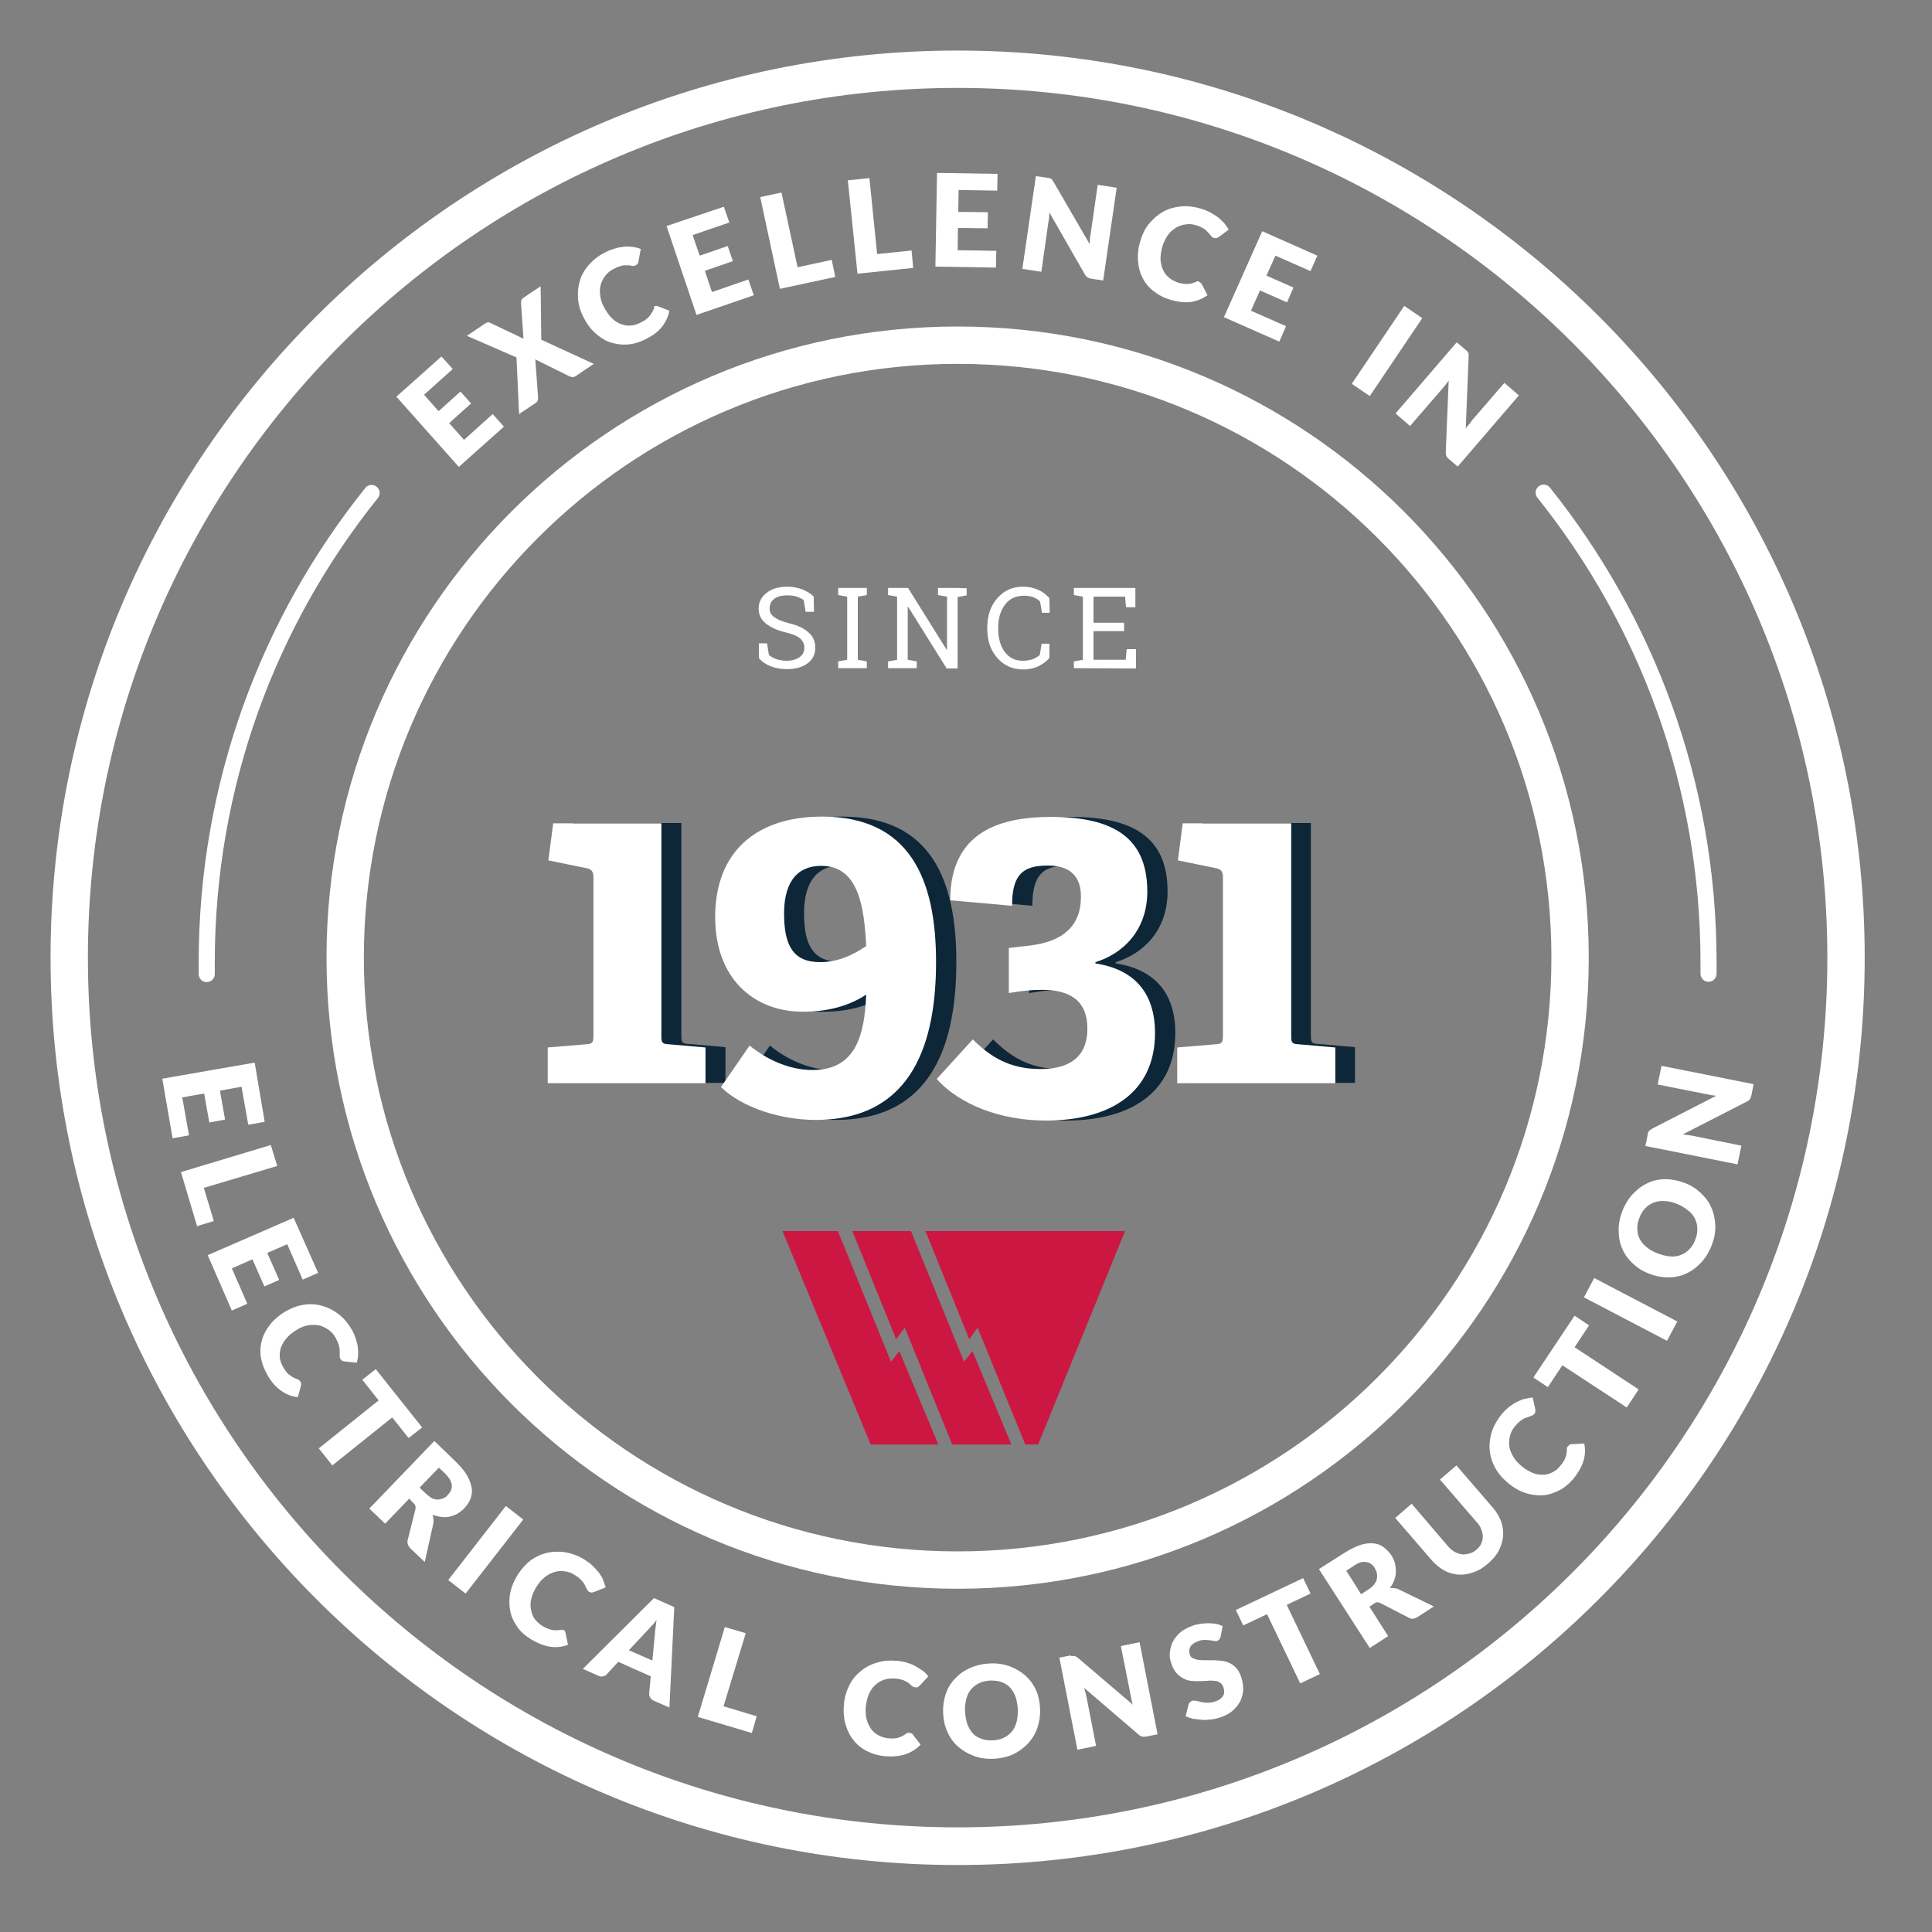 <svg xmlns="http://www.w3.org/2000/svg" xmlns:xlink="http://www.w3.org/1999/xlink" id="Layer_1" x="0px" y="0px" viewBox="0 0 600 600" style="enable-background:new 0 0 600 600;" xml:space="preserve"><rect x="0" y="0" width="600" height="600" fill="#808080" stroke="none"/><style type="text/css">	.st0{fill:#FFFFFF;}	.st1{fill:#0D2638;}	.st2{fill-rule:evenodd;clip-rule:evenodd;fill:#FFFFFF;}	.st3{fill:#CC1742;}	.st4{fill:none;stroke:#FFFFFF;stroke-width:5;stroke-linecap:round;stroke-miterlimit:10;}</style><g>	<path class="st0" d="M252.8,190h-2.6l-0.6-3.6c-0.5-0.4-1.2-0.8-2.1-1.1c-0.9-0.3-1.9-0.4-3-0.4c-1.8,0-3.2,0.4-4.1,1.1  s-1.4,1.8-1.4,3c0,1.1,0.5,2,1.5,2.7s2.6,1.4,4.7,1.9c2.6,0.6,4.6,1.6,6,2.9s2,2.8,2,4.7c0,2-0.8,3.6-2.4,4.8  c-1.6,1.2-3.8,1.8-6.4,1.8c-1.9,0-3.6-0.3-5.1-0.9s-2.7-1.4-3.6-2.5v-4.6h2.5l0.6,3.6c0.6,0.5,1.4,1,2.3,1.3c0.9,0.3,2,0.5,3.2,0.5  c1.7,0,3-0.4,4-1.1s1.5-1.7,1.5-2.9c0-1.1-0.4-2.1-1.3-2.9s-2.4-1.4-4.5-1.9c-2.6-0.6-4.7-1.6-6.2-2.8s-2.2-2.8-2.2-4.6  c0-1.9,0.8-3.6,2.5-4.9s3.8-1.9,6.4-1.9c1.7,0,3.3,0.3,4.8,0.9c1.4,0.6,2.6,1.3,3.4,2.2L252.8,190L252.8,190z"></path>	<path class="st0" d="M260.3,184.8v-2.2h8.9v2.2l-2.8,0.5v19.6l2.8,0.5v2.1h-8.9v-2.1l2.8-0.5v-19.6L260.3,184.8z"></path>	<path class="st0" d="M300.2,182.7v2.2l-2.8,0.5v22.2H294l-12-19.2l-0.1,0v16.5l2.8,0.5v2.1h-8.9v-2.1l2.8-0.5v-19.6l-2.8-0.5v-2.2  h2.8h3.4l12,19.2l0.1,0v-16.5l-2.8-0.5v-2.2h6.1L300.2,182.7L300.2,182.7z"></path>	<path class="st0" d="M326,190.3h-2.4l-0.6-3.5c-0.5-0.5-1.2-1-2-1.3c-0.8-0.3-1.8-0.5-2.9-0.5c-2.6,0-4.6,0.9-6,2.8  c-1.4,1.9-2.1,4.2-2.1,7.1v0.4c0,2.9,0.7,5.3,2,7.1c1.4,1.9,3.2,2.8,5.7,2.8c1.1,0,2.1-0.2,3.1-0.5c0.9-0.4,1.6-0.8,2.1-1.3  l0.6-3.5h2.4v4.4c-0.7,0.9-1.8,1.8-3.2,2.5s-3.1,1.1-5,1.1c-3.2,0-5.9-1.2-8-3.6c-2.1-2.4-3.1-5.4-3.1-9v-0.4c0-3.6,1-6.7,3.1-9.1  s4.7-3.6,8-3.6c1.9,0,3.5,0.4,5,1.1c1.4,0.7,2.5,1.6,3.2,2.5L326,190.3L326,190.3z"></path>	<path class="st0" d="M333.5,207.5v-2.1l2.8-0.5v-19.6l-2.8-0.5v-2.2h19.1v6h-2.9l-0.3-3.3h-9.8v8.1h9.5v2.6h-9.5v8.9h10l0.3-3.3  h2.9v6L333.5,207.5L333.5,207.5z"></path></g><g>	<path class="st1" d="M176.3,336.3v-11.1l12-1c2-0.1,2.2-0.7,2.2-2.8v-48.9c0-1.7-0.4-2.5-1.8-2.9l-12.2-2.5l1.5-11.5h33.6v65.8  c0,2.2,0.1,2.7,2.2,2.8l11.5,1v11.1H176.3z"></path>	<path class="st1" d="M239.1,324.7c5.2,4.3,12.3,7.6,19.5,7.6c13.3,0,16.2-10.5,16.7-23.4c-4.3,2.8-10.5,5.3-19.6,5.3  c-15.4,0-27.3-10.4-27.3-29.4c0-20.2,12.7-31.2,33.2-31.2c27.5,0,35.4,19.7,35.4,45.1c0,24.1-6.7,49.1-37.4,49.1  c-10.9,0-22.8-3.8-29.4-10.2L239.1,324.7z M261.3,268.8c-9,0-11.6,7.1-11.6,14.8c0,9.9,2.8,15.1,11.2,15.1c5.3,0,9.9-2,14.3-5  C274.6,281.6,272.8,268.8,261.3,268.8z"></path>	<path class="st1" d="M346.5,299.2c11.9,1.8,18.5,9,18.5,21.6c0,18.5-13.9,27.2-33.9,27.2c-14.1,0-26.8-5-33.9-12.9l11.2-12.3  c5.3,5.2,11.2,9.2,21,9.2c7.8,0,14.6-2.8,14.6-12.6c0-8.5-5.3-12-14-12c-3.5,0-6.2,0.3-10.4,1v-14l6.9-0.8  c10.1-1.3,15.5-6.2,15.5-15.1c0-5.3-2.4-9.7-10.2-9.7c-7.6,0-11.2,2.5-11.2,12.5l-19.2-1.7c0-22.1,16.7-25.9,31.4-25.9  c21.6,0,29.8,8.3,29.8,23.2c0,11.8-7.3,19.2-16.1,21.9L346.5,299.2L346.5,299.2z"></path>	<path class="st1" d="M371.8,336.3v-11.1l12-1c2-0.1,2.2-0.7,2.2-2.8v-48.9c0-1.7-0.4-2.5-1.8-2.9l-12.2-2.5l1.5-11.5h33.6v65.8  c0,2.2,0.1,2.7,2.2,2.8l11.5,1v11.1H371.8z"></path></g><g>	<path class="st0" d="M170.1,336.4v-11.1l12-1c2-0.1,2.2-0.7,2.2-2.8v-48.9c0-1.7-0.4-2.5-1.8-2.9l-12.2-2.5l1.5-11.5h33.6v65.8  c0,2.2,0.1,2.7,2.2,2.8l11.5,1v11.1H170.1z"></path>	<path class="st0" d="M232.8,324.7c5.2,4.3,12.3,7.6,19.5,7.6c13.3,0,16.2-10.5,16.7-23.4c-4.3,2.8-10.5,5.3-19.6,5.3  c-15.4,0-27.3-10.4-27.3-29.4c0-20.2,12.7-31.2,33.2-31.2c27.4,0,35.4,19.7,35.4,45.1c0,24.1-6.7,49.1-37.4,49.1  c-10.9,0-22.8-3.8-29.4-10.2L232.8,324.7z M255.1,268.9c-9,0-11.6,7.1-11.6,14.8c0,9.9,2.8,15.1,11.2,15.1c5.3,0,9.9-2,14.3-5  C268.4,281.6,266.6,268.9,255.1,268.9z"></path>	<path class="st0" d="M340.2,299.2c11.9,1.8,18.5,9,18.5,21.6c0,18.5-13.9,27.2-33.9,27.2c-14.1,0-26.8-5-33.9-12.9l11.2-12.3  c5.3,5.2,11.2,9.2,21,9.2c7.8,0,14.6-2.8,14.6-12.6c0-8.5-5.3-12-14-12c-3.5,0-6.2,0.3-10.4,1v-14l6.9-0.8  c10.1-1.3,15.5-6.2,15.5-15.1c0-5.3-2.4-9.7-10.2-9.7c-7.6,0-11.2,2.5-11.2,12.5l-19.2-1.7c0-22.1,16.7-25.9,31.4-25.9  c21.6,0,29.8,8.3,29.8,23.2c0,11.8-7.3,19.2-16.1,21.9L340.2,299.2L340.2,299.2z"></path>	<path class="st0" d="M365.6,336.4v-11.1l12-1c2-0.1,2.2-0.7,2.2-2.8v-48.9c0-1.7-0.4-2.5-1.8-2.9l-12.2-2.5l1.5-11.5H401v65.8  c0,2.2,0.1,2.7,2.2,2.8l11.5,1v11.1H365.6z"></path></g><path class="st2" d="M297.4,101.4c108.2,0,196,87.8,196,196s-87.8,196-196,196c-108.2,0-196-87.8-196-196S189.3,101.4,297.4,101.4 L297.4,101.4z M297.4,113c101.8,0,184.4,82.6,184.4,184.4s-82.6,184.4-184.4,184.4S113,399.2,113,297.4 C113,195.7,195.6,113,297.4,113L297.4,113z"></path><path class="st2" d="M297.4,15.7c155.5,0,281.7,126.2,281.7,281.7S452.9,579.2,297.4,579.2S15.7,452.9,15.7,297.4 S141.9,15.7,297.4,15.7L297.4,15.7z M297.4,27.3c149.1,0,270.1,121.1,270.1,270.1s-121,270.1-270.1,270.1 c-149.1,0-270.1-121-270.1-270.1S148.3,27.3,297.4,27.3L297.4,27.3z"></path><g>	<polygon class="st3" points="278.3,415.9 281,412.3 295.7,448.6 314.1,448.6 302,419.6 299.4,422.9 282.9,382.3 264.7,382.3  "></polygon>	<polygon class="st3" points="287.4,382.3 301,415.9 303.6,412.3 318.4,448.6 322.4,448.6 349.4,382.3  "></polygon>	<polygon class="st3" points="279.3,419.6 276.7,422.9 260.2,382.3 243,382.3 270.4,448.6 291.4,448.6  "></polygon></g><g>	<g>		<path class="st0" d="M137.1,110.7l3.5,3.9l-8.9,8l4.5,5.1l6.8-6.1l3.3,3.7l-6.8,6.1l4.6,5.2l8.9-8l3.5,3.9l-14,12.5l-19.4-21.8   L137.1,110.7z"></path>		<path class="st0" d="M160.4,111l-15.4-6.7l5.6-3.8c0.4-0.2,0.7-0.4,0.9-0.4c0.2,0,0.5,0,0.8,0.2l10.3,4.9c0-0.2-0.1-0.4-0.1-0.5   s0-0.4,0-0.6L161.8,94c0-0.7,0.2-1.1,0.7-1.5l5.4-3.6l0.2,16.6l16.3,7.5l-5.6,3.8c-0.4,0.2-0.7,0.4-1.1,0.3s-0.7-0.1-1-0.3   l-10.5-5.2c0.1,0.3,0.1,0.6,0.1,0.8l0.8,10.9c0,0.3,0,0.6-0.1,1c-0.1,0.3-0.3,0.6-0.6,0.8l-5.2,3.5L160.4,111z"></path>		<path class="st0" d="M203.3,95.1c0.1-0.1,0.3-0.1,0.5-0.1s0.4,0,0.5,0.1l3.6,1.4c-0.4,1.9-1.2,3.6-2.4,5.1   c-1.2,1.5-2.9,2.7-5.1,3.8c-2,1-3.9,1.5-5.8,1.6c-1.9,0.1-3.7-0.2-5.4-0.8s-3.2-1.7-4.6-3s-2.6-3-3.5-4.9c-1-2-1.5-3.9-1.6-5.9   s0.1-3.8,0.7-5.6c0.6-1.8,1.6-3.4,3-4.9s3-2.7,5.1-3.7c1-0.5,1.9-0.8,2.9-1.1c1-0.3,1.9-0.4,2.8-0.5c0.9-0.1,1.8,0,2.6,0.1   c0.8,0.1,1.6,0.3,2.4,0.6l-0.7,3.8c0,0.2-0.1,0.5-0.2,0.7c-0.1,0.2-0.3,0.4-0.7,0.6c-0.2,0.1-0.4,0.2-0.7,0.2   c-0.2,0-0.5,0-0.8-0.1s-0.6-0.1-0.9-0.1c-0.3,0-0.7,0-1.1,0s-0.9,0.1-1.4,0.3c-0.5,0.1-1.1,0.4-1.7,0.7c-1.1,0.5-2,1.2-2.7,2.1   c-0.7,0.8-1.2,1.8-1.5,2.8c-0.3,1-0.4,2.2-0.2,3.4c0.1,1.2,0.5,2.5,1.2,3.7c0.7,1.3,1.4,2.4,2.3,3.3s1.8,1.5,2.8,1.9   c1,0.4,2,0.6,3,0.5c1,0,2-0.3,3-0.8c0.5-0.3,1-0.5,1.5-0.8c0.4-0.3,0.8-0.6,1.1-0.9c0.3-0.3,0.6-0.7,0.9-1.1   c0.2-0.4,0.5-0.8,0.7-1.3c0.1-0.2,0.2-0.4,0.3-0.5C203,95.3,203.1,95.2,203.3,95.1z"></path>		<path class="st0" d="M224.8,64.2l1.7,4.9L215.1,73l2.2,6.4l8.7-3l1.6,4.7l-8.7,3l2.2,6.6l11.3-3.9l1.7,4.9l-17.8,6.1L207,70.2   L224.8,64.2z"></path>		<path class="st0" d="M247.7,83l10.6-2.3l1.1,5.3l-17.2,3.7l-6.1-28.5l6.6-1.4L247.7,83z"></path>		<path class="st0" d="M272.4,78.9l10.7-1.1l0.5,5.4L266.3,85l-3-29l6.7-0.7L272.4,78.9z"></path>		<path class="st0" d="M309.8,54l-0.1,5.2l-12-0.2l-0.1,6.8l9.2,0.1l-0.1,5l-9.2-0.1l-0.1,6.9l12,0.2l-0.1,5.2l-18.8-0.3l0.5-29.1   L309.8,54z"></path>		<path class="st0" d="M325.9,55.3c0.2,0.1,0.4,0.1,0.5,0.2c0.1,0.1,0.3,0.2,0.4,0.4c0.1,0.2,0.3,0.4,0.4,0.6l11.2,19.3   c0-0.6,0.1-1.1,0.1-1.6s0.1-1,0.2-1.5l2.2-15.3l5.9,0.9l-4.2,28.8l-3.5-0.5c-0.5-0.1-0.9-0.2-1.3-0.4c-0.3-0.2-0.6-0.5-0.9-1   L325.9,66c0,0.5-0.1,1-0.1,1.5c0,0.5-0.1,0.9-0.2,1.4l-2.2,15.5l-5.9-0.9l4.2-28.8l3.5,0.5C325.4,55.2,325.7,55.3,325.9,55.3z"></path>		<path class="st0" d="M372.4,87.6c0.2,0,0.3,0.1,0.4,0.2c0.1,0.1,0.3,0.2,0.4,0.4l1.8,3.5c-1.6,1.1-3.3,1.8-5.2,2.1   c-1.9,0.2-4,0-6.3-0.7c-2.1-0.6-3.9-1.6-5.4-2.8c-1.5-1.2-2.6-2.6-3.4-4.3c-0.8-1.6-1.2-3.4-1.3-5.3c-0.1-1.9,0.1-3.9,0.8-6   c0.6-2.1,1.5-3.9,2.8-5.4s2.7-2.7,4.3-3.6s3.5-1.4,5.5-1.6c2-0.2,4.1,0.1,6.2,0.7c1,0.3,2,0.7,2.9,1.2c0.9,0.5,1.7,1,2.4,1.5   c0.7,0.6,1.3,1.2,1.9,1.8c0.5,0.7,1,1.3,1.4,2l-3.1,2.3c-0.2,0.1-0.4,0.3-0.6,0.3c-0.2,0.1-0.5,0.1-0.9,0   c-0.2-0.1-0.4-0.2-0.6-0.3c-0.2-0.2-0.4-0.4-0.5-0.6c-0.2-0.2-0.4-0.5-0.6-0.7s-0.5-0.5-0.8-0.8c-0.3-0.3-0.7-0.5-1.2-0.8   c-0.5-0.3-1-0.5-1.7-0.7c-1.2-0.4-2.3-0.5-3.4-0.3c-1.1,0.1-2.1,0.5-3,1c-0.9,0.6-1.8,1.3-2.5,2.3c-0.7,1-1.3,2.2-1.7,3.5   c-0.4,1.4-0.6,2.8-0.6,4c0.1,1.2,0.3,2.3,0.8,3.3c0.4,1,1.1,1.8,1.8,2.4c0.8,0.7,1.7,1.1,2.7,1.5c0.6,0.2,1.1,0.3,1.6,0.4   c0.5,0.1,1,0.1,1.4,0.1c0.5,0,0.9-0.1,1.4-0.2c0.4-0.1,0.9-0.3,1.4-0.5c0.2-0.1,0.4-0.1,0.6-0.2S372.2,87.5,372.4,87.6z"></path>		<path class="st0" d="M409.1,79.4l-2.1,4.8l-10.9-4.8l-2.8,6.2l8.4,3.7l-2,4.6l-8.4-3.7l-2.8,6.3l10.9,4.8l-2.1,4.8l-17.2-7.6   L392,71.8L409.1,79.4z"></path>		<path class="st0" d="M425.4,123l-5.6-3.8L436.1,95l5.6,3.8L425.4,123z"></path>		<path class="st0" d="M455.7,109.1c0.1,0.2,0.2,0.3,0.3,0.5c0.1,0.2,0.1,0.3,0.1,0.5c0,0.2,0,0.4,0,0.7l-0.9,22.3   c0.3-0.5,0.6-0.9,1-1.3s0.6-0.8,0.9-1.2l10.1-11.7l4.5,3.9l-19,22.1l-2.7-2.3c-0.4-0.3-0.7-0.7-0.8-1c-0.2-0.4-0.2-0.8-0.2-1.3   l0.9-22.1c-0.3,0.4-0.6,0.8-0.9,1.2c-0.3,0.4-0.6,0.7-0.9,1.1l-10.2,11.8l-4.5-3.9l19-22.1l2.7,2.3   C455.4,108.8,455.5,109,455.7,109.1z"></path>	</g></g><g>	<path class="st0" d="M82.2,348.4l-5.1,0.9l-2.1-11.8l-6.7,1.2l1.6,9l-4.9,0.9l-1.6-9l-6.8,1.2l2.1,11.8l-5.1,0.9l-3.2-18.5l28.7-5  L82.2,348.4z"></path>	<path class="st0" d="M63.3,368.9l3.1,10.3l-5.2,1.6L56.2,364l27.9-8.4l2,6.5L63.3,368.9z"></path>	<path class="st0" d="M98.8,395.3l-4.8,2.1l-4.8-11l-6.2,2.7l3.7,8.4l-4.6,2l-3.7-8.4l-6.4,2.8l4.8,11l-4.8,2.1l-7.5-17.2l26.7-11.6  L98.8,395.3z"></path>	<path class="st0" d="M93.3,429.1c0.1,0.1,0.1,0.3,0.2,0.5s0,0.4,0,0.6l-1,3.7c-1.9-0.2-3.7-0.9-5.2-2c-1.6-1.1-3-2.7-4.2-4.8  c-1.1-1.9-1.8-3.8-2.1-5.7c-0.3-1.9-0.1-3.7,0.4-5.4s1.4-3.3,2.6-4.8c1.2-1.5,2.8-2.8,4.6-3.9c1.9-1.1,3.8-1.8,5.7-2.1  c1.9-0.3,3.8-0.2,5.6,0.3c1.8,0.5,3.5,1.3,5.1,2.5c1.6,1.2,3,2.8,4.1,4.7c0.6,0.9,1,1.9,1.3,2.8s0.6,1.8,0.7,2.7  c0.1,0.9,0.2,1.8,0.1,2.6c0,0.8-0.2,1.7-0.4,2.4l-3.8-0.4c-0.2,0-0.5-0.1-0.7-0.2s-0.4-0.3-0.6-0.6c-0.1-0.2-0.2-0.4-0.2-0.7  c0-0.2,0-0.5,0-0.8c0-0.3,0-0.6,0-0.9c0-0.3,0-0.7-0.1-1.1s-0.2-0.9-0.4-1.4s-0.5-1.1-0.8-1.7c-0.6-1.1-1.4-1.9-2.3-2.5  s-1.9-1.1-2.9-1.3c-1.1-0.2-2.2-0.2-3.4,0c-1.2,0.2-2.4,0.7-3.6,1.5c-1.3,0.8-2.3,1.6-3.1,2.6c-0.8,0.9-1.3,1.9-1.7,2.9  c-0.3,1-0.4,2-0.3,3c0.1,1,0.5,2,1,2.9c0.3,0.5,0.6,1,0.9,1.4c0.3,0.4,0.6,0.8,1,1s0.7,0.6,1.1,0.8c0.4,0.2,0.9,0.4,1.4,0.6  c0.2,0.1,0.4,0.2,0.6,0.3C93.1,428.8,93.2,428.9,93.3,429.1z"></path>	<path class="st0" d="M131.1,443.3l-4.2,3.3l-5.1-6.4l-18.6,14.9l-4.2-5.3l18.6-14.9l-5.1-6.4l4.2-3.3L131.1,443.3z"></path>	<path class="st0" d="M127.1,465.4l-7.5,7.8l-4.9-4.7l20.2-21l6.8,6.6c1.5,1.5,2.7,2.9,3.4,4.2s1.2,2.6,1.4,3.8s0,2.3-0.4,3.4  c-0.4,1.1-1.1,2-1.9,2.9c-0.7,0.7-1.4,1.2-2.1,1.7c-0.8,0.4-1.6,0.7-2.4,0.9c-0.9,0.2-1.7,0.2-2.6,0.1c-0.9-0.1-1.8-0.3-2.8-0.7  c0.2,0.5,0.3,1,0.3,1.5c0.1,0.5,0,1-0.1,1.6l-2.6,11.6l-4.4-4.2c-0.8-0.8-1.1-1.7-0.9-2.6l2.4-9.5c0.1-0.4,0.1-0.8,0-1.1  c-0.1-0.3-0.3-0.7-0.7-1L127.1,465.4z M130.3,462l2,1.9c0.7,0.6,1.3,1.1,1.9,1.4c0.6,0.3,1.2,0.4,1.8,0.4s1.1-0.2,1.7-0.4  s1-0.6,1.4-1.1c0.9-0.9,1.3-1.9,1.2-3c-0.1-1.1-0.8-2.3-2-3.5l-2-1.9L130.3,462z"></path>	<path class="st0" d="M144.6,494.9l-5.4-4.2l17.9-23l5.4,4.2L144.6,494.9z"></path>	<path class="st0" d="M175,506.2c0.1,0.1,0.3,0.2,0.4,0.3s0.2,0.3,0.2,0.5l0.8,3.8c-1.8,0.7-3.7,0.9-5.6,0.6s-3.9-1.1-5.9-2.3  c-1.9-1.2-3.4-2.5-4.4-4.1c-1.1-1.6-1.8-3.2-2.1-5c-0.3-1.8-0.3-3.6,0.1-5.5s1.2-3.7,2.3-5.5c1.2-1.8,2.5-3.3,4.1-4.5  c1.6-1.1,3.3-1.9,5.2-2.3c1.8-0.4,3.7-0.4,5.7-0.1c2,0.4,3.9,1.1,5.8,2.3c0.9,0.6,1.8,1.2,2.5,1.9c0.7,0.7,1.3,1.4,1.9,2.1  c0.5,0.7,1,1.5,1.3,2.3c0.3,0.8,0.6,1.6,0.8,2.3l-3.6,1.4c-0.2,0.1-0.5,0.1-0.7,0.2c-0.2,0-0.5-0.1-0.8-0.2  c-0.2-0.1-0.4-0.3-0.5-0.5c-0.1-0.2-0.2-0.4-0.4-0.7s-0.3-0.5-0.4-0.8s-0.3-0.6-0.6-1c-0.3-0.3-0.6-0.7-1-1.1  c-0.4-0.4-0.9-0.7-1.5-1.1c-1-0.7-2.1-1.1-3.2-1.2c-1.1-0.2-2.2-0.1-3.2,0.2c-1,0.3-2,0.8-3,1.6c-1,0.8-1.8,1.7-2.6,3  c-0.8,1.3-1.3,2.5-1.6,3.7s-0.3,2.3-0.1,3.4c0.2,1,0.5,2,1.1,2.8c0.6,0.8,1.3,1.5,2.2,2.1c0.5,0.3,1,0.6,1.5,0.8s0.9,0.4,1.4,0.5  c0.4,0.1,0.9,0.2,1.4,0.2c0.5,0,0.9,0,1.5-0.1c0.2,0,0.4,0,0.6,0C174.6,506,174.8,506.1,175,506.2z"></path>	<path class="st0" d="M207.9,530.3l-4.8-2.1c-0.5-0.2-0.9-0.6-1.2-1c-0.2-0.4-0.3-0.8-0.3-1.3l0.5-5.3l-10.1-4.5l-3.6,3.9  c-0.3,0.3-0.6,0.5-1.1,0.6c-0.5,0.1-1,0.1-1.5-0.2l-4.8-2.1l22.1-22l6.3,2.8L207.9,530.3z M195.3,512.5l7.3,3.2l0.8-8.4  c0-0.5,0.1-1.2,0.2-1.9c0.1-0.7,0.2-1.5,0.3-2.3c-0.5,0.7-1,1.3-1.5,1.8c-0.5,0.5-0.9,1-1.3,1.4L195.3,512.5z"></path>	<path class="st0" d="M224.7,529.9l10.3,3.1l-1.5,5.2l-16.8-5l8.4-27.9l6.5,1.9L224.7,529.9z"></path>	<path class="st0" d="M282.6,538.2c0.2,0,0.3,0.1,0.5,0.1c0.2,0.1,0.3,0.2,0.4,0.4l2.4,3.1c-1.3,1.4-2.9,2.4-4.7,3  c-1.8,0.6-3.9,0.8-6.4,0.6c-2.2-0.2-4.1-0.8-5.8-1.7c-1.7-0.9-3.1-2.1-4.1-3.5c-1.1-1.4-1.9-3.1-2.4-5s-0.6-3.9-0.4-6  c0.2-2.2,0.8-4.1,1.7-5.9s2.1-3.2,3.6-4.4c1.5-1.2,3.2-2.1,5.1-2.6c1.9-0.6,4-0.7,6.3-0.5c1.1,0.1,2.1,0.3,3,0.6  c0.9,0.3,1.8,0.6,2.6,1.1s1.5,0.9,2.2,1.4c0.7,0.5,1.2,1.1,1.7,1.7l-2.6,2.8c-0.2,0.2-0.4,0.3-0.6,0.5c-0.2,0.1-0.5,0.2-0.9,0.1  c-0.2,0-0.5-0.1-0.7-0.2c-0.2-0.1-0.4-0.3-0.6-0.5c-0.2-0.2-0.5-0.4-0.7-0.6s-0.6-0.4-1-0.6c-0.4-0.2-0.8-0.4-1.3-0.5  s-1.1-0.3-1.8-0.3c-1.2-0.1-2.4,0-3.4,0.3c-1,0.3-2,0.9-2.8,1.6c-0.8,0.7-1.5,1.7-2,2.8s-0.8,2.4-1,3.8c-0.1,1.5-0.1,2.8,0.2,4  s0.8,2.2,1.4,3.1c0.6,0.9,1.4,1.5,2.3,2c0.9,0.5,1.9,0.8,2.9,0.9c0.6,0.1,1.2,0.1,1.7,0.1s1-0.1,1.4-0.2s0.9-0.3,1.3-0.5  s0.8-0.4,1.3-0.8c0.2-0.1,0.4-0.2,0.5-0.3C282.2,538.2,282.4,538.2,282.6,538.2z"></path>	<path class="st0" d="M323,530.6c0.1,2.1-0.2,4.1-0.8,5.9c-0.6,1.8-1.6,3.5-2.9,4.9c-1.3,1.4-2.8,2.5-4.6,3.4  c-1.8,0.8-3.9,1.3-6.1,1.4c-2.3,0.1-4.3-0.2-6.2-0.9c-1.9-0.7-3.5-1.7-4.9-2.9s-2.5-2.8-3.3-4.6c-0.8-1.8-1.2-3.7-1.3-5.8  c-0.1-2.1,0.2-4.1,0.8-5.9s1.6-3.5,2.9-4.8c1.3-1.4,2.8-2.5,4.7-3.3c1.8-0.8,3.9-1.3,6.1-1.4c2.3-0.1,4.3,0.2,6.2,0.9  c1.9,0.7,3.5,1.7,4.9,2.9c1.4,1.3,2.5,2.8,3.3,4.6C322.5,526.6,322.9,528.5,323,530.6z M316.1,530.9c-0.1-1.4-0.3-2.7-0.7-3.9  c-0.4-1.1-1-2.1-1.7-2.9c-0.7-0.8-1.6-1.3-2.6-1.7c-1-0.4-2.2-0.5-3.5-0.5c-1.3,0.1-2.5,0.3-3.5,0.8c-1,0.5-1.8,1.1-2.5,1.9  c-0.7,0.8-1.2,1.8-1.5,3c-0.3,1.2-0.5,2.5-0.4,3.9c0.1,1.5,0.3,2.7,0.7,3.9c0.4,1.1,1,2.1,1.7,2.9c0.7,0.8,1.6,1.3,2.7,1.7  c1,0.4,2.2,0.5,3.5,0.5c1.3-0.1,2.4-0.3,3.4-0.8s1.8-1.1,2.5-1.9s1.2-1.8,1.5-3C316,533.7,316.1,532.4,316.1,530.9z"></path>	<path class="st0" d="M333.1,514.3c0.2,0,0.4,0,0.6,0c0.2,0,0.3,0.1,0.5,0.2c0.2,0.1,0.4,0.2,0.6,0.4l17,14.5  c-0.2-0.5-0.3-1.1-0.4-1.6s-0.2-1-0.3-1.5l-3-15.1l5.8-1.2l5.6,28.6l-3.5,0.7c-0.5,0.1-1,0.1-1.3,0c-0.4-0.1-0.8-0.3-1.2-0.7  l-16.8-14.4c0.1,0.5,0.3,1,0.4,1.4c0.1,0.5,0.2,0.9,0.3,1.3l3,15.3l-5.8,1.2l-5.6-28.6l3.5-0.7  C332.6,514.4,332.9,514.3,333.1,514.3z"></path>	<path class="st0" d="M379.1,508.2c-0.1,0.4-0.2,0.7-0.4,0.9c-0.2,0.2-0.4,0.4-0.7,0.5c-0.3,0.1-0.6,0.1-1,0  c-0.4-0.1-0.8-0.1-1.3-0.2s-1.1-0.1-1.7-0.1s-1.3,0.1-1.9,0.4c-1.2,0.4-2,1-2.4,1.7c-0.4,0.7-0.5,1.5-0.2,2.4c0.2,0.6,0.5,1,1,1.2  c0.5,0.2,1,0.4,1.7,0.5c0.7,0.1,1.4,0.1,2.2,0.1c0.8,0,1.7,0,2.5,0c0.9,0,1.7,0.1,2.6,0.2c0.9,0.1,1.7,0.4,2.4,0.7  c0.8,0.4,1.5,0.9,2.1,1.6c0.6,0.7,1.1,1.6,1.5,2.8c0.4,1.3,0.6,2.5,0.6,3.8c-0.1,1.3-0.4,2.4-0.9,3.6c-0.6,1.1-1.4,2.1-2.4,3  c-1.1,0.9-2.4,1.6-4,2.1c-0.9,0.3-1.8,0.5-2.7,0.6c-1,0.1-1.9,0.2-2.8,0.1s-1.9-0.2-2.7-0.3c-0.9-0.2-1.7-0.5-2.4-0.8l0.9-3.6  c0.1-0.3,0.2-0.5,0.4-0.7c0.2-0.2,0.5-0.4,0.7-0.5c0.4-0.1,0.8-0.1,1.3,0c0.5,0.1,1,0.2,1.6,0.4c0.6,0.1,1.2,0.2,1.9,0.2  s1.5-0.1,2.4-0.4c1.2-0.4,2-1,2.4-1.7c0.5-0.7,0.5-1.7,0.1-2.8c-0.2-0.6-0.6-1.1-1.1-1.4c-0.5-0.3-1.1-0.5-1.7-0.5  c-0.7-0.1-1.4-0.1-2.2,0c-0.8,0-1.6,0.1-2.5,0.1s-1.7,0-2.6-0.1c-0.9-0.1-1.7-0.4-2.4-0.8c-0.8-0.4-1.5-1-2.1-1.7  c-0.7-0.8-1.2-1.8-1.6-3.1c-0.4-1-0.5-2.1-0.4-3.2c0.1-1.1,0.4-2.2,0.9-3.3c0.5-1,1.3-2,2.3-2.9s2.3-1.5,3.8-2.1  c0.8-0.3,1.7-0.5,2.5-0.6c0.8-0.1,1.7-0.2,2.5-0.2c0.8,0,1.6,0.1,2.3,0.2c0.7,0.1,1.4,0.4,2.1,0.7L379.1,508.2z"></path>	<path class="st0" d="M404.7,490.1l2.3,4.8l-7.4,3.5l10.3,21.5l-6.1,2.9l-10.3-21.5l-7.4,3.5l-2.3-4.8L404.7,490.1z"></path>	<path class="st0" d="M425.3,499l5.8,9.1l-5.7,3.7l-15.8-24.5l8-5.1c1.8-1.1,3.4-1.9,4.9-2.4s2.8-0.6,4-0.5c1.2,0.1,2.3,0.5,3.2,1.2  c0.9,0.7,1.7,1.5,2.4,2.5c0.5,0.8,0.9,1.6,1.1,2.5c0.2,0.8,0.3,1.7,0.3,2.6c0,0.9-0.2,1.7-0.5,2.6c-0.3,0.9-0.8,1.7-1.4,2.5  c0.5-0.1,1,0,1.5,0c0.5,0.1,1,0.2,1.5,0.5l10.7,5.2l-5.1,3.3c-1,0.6-1.9,0.7-2.7,0.2l-8.7-4.5c-0.4-0.2-0.7-0.3-1.1-0.3  c-0.3,0-0.7,0.2-1.1,0.5L425.3,499z M422.7,495.1l2.3-1.5c0.8-0.5,1.4-1,1.8-1.6c0.4-0.5,0.7-1.1,0.8-1.7c0.1-0.6,0.1-1.1,0-1.7  c-0.1-0.6-0.4-1.1-0.7-1.7c-0.7-1.1-1.6-1.7-2.7-1.8c-1.1-0.2-2.4,0.2-3.8,1.2l-2.3,1.5L422.7,495.1z"></path>	<path class="st0" d="M458.5,481.3c0.7-0.6,1.2-1.2,1.5-1.9c0.3-0.7,0.5-1.4,0.5-2.2c0-0.7-0.2-1.5-0.5-2.3  c-0.3-0.8-0.8-1.6-1.5-2.3l-11.3-13.1l5.1-4.4l11.3,13.1c1.2,1.4,2,2.8,2.6,4.3c0.5,1.5,0.7,3,0.6,4.5c-0.1,1.5-0.6,3-1.3,4.5  c-0.8,1.5-1.9,2.8-3.4,4.1c-1.5,1.3-3,2.2-4.6,2.7c-1.6,0.6-3.1,0.8-4.6,0.7c-1.5-0.1-3-0.5-4.4-1.3c-1.4-0.8-2.7-1.8-3.9-3.2  l-11.3-13.1l5.1-4.4l11.2,13.1c0.7,0.8,1.4,1.4,2.1,1.8c0.7,0.4,1.5,0.7,2.2,0.8c0.7,0.1,1.5,0,2.2-0.2  C457.1,482.3,457.8,481.9,458.5,481.3z"></path>	<path class="st0" d="M487.2,448.9c0.1-0.1,0.2-0.2,0.4-0.3s0.3-0.1,0.5-0.1l3.9-0.2c0.4,1.9,0.3,3.8-0.3,5.6s-1.7,3.7-3.2,5.5  c-1.5,1.7-3,2.9-4.8,3.7c-1.7,0.8-3.5,1.3-5.3,1.3c-1.8,0-3.6-0.3-5.4-1c-1.8-0.7-3.5-1.8-5.1-3.2c-1.6-1.4-2.9-3-3.8-4.8  c-0.9-1.8-1.4-3.6-1.5-5.5c-0.1-1.9,0.2-3.8,0.8-5.6c0.7-1.9,1.8-3.7,3.2-5.4c0.7-0.8,1.5-1.5,2.2-2.1c0.8-0.6,1.6-1.1,2.4-1.5  s1.6-0.7,2.4-0.9c0.8-0.2,1.6-0.3,2.4-0.4l0.8,3.7c0,0.2,0.1,0.5,0,0.7c0,0.3-0.1,0.5-0.4,0.8c-0.2,0.2-0.3,0.3-0.6,0.4  s-0.5,0.2-0.7,0.3s-0.6,0.2-0.9,0.3s-0.7,0.2-1,0.4c-0.4,0.2-0.8,0.5-1.2,0.8c-0.4,0.3-0.9,0.8-1.3,1.3c-0.8,0.9-1.4,1.9-1.7,3  c-0.3,1-0.4,2.1-0.3,3.2c0.1,1.1,0.5,2.1,1.1,3.2c0.6,1.1,1.4,2.1,2.5,3c1.1,1,2.3,1.7,3.4,2.2c1.1,0.5,2.2,0.7,3.3,0.7  s2-0.2,3-0.7s1.7-1,2.4-1.9c0.4-0.5,0.8-0.9,1-1.3c0.3-0.4,0.5-0.8,0.7-1.3c0.2-0.4,0.3-0.9,0.4-1.3c0.1-0.4,0.1-0.9,0.1-1.5  c0-0.2,0-0.4,0.1-0.6C486.9,449.2,487,449.1,487.2,448.9z"></path>	<path class="st0" d="M489,408.6l4.5,3l-4.5,6.8l19.9,13.1l-3.7,5.6L485.2,424l-4.5,6.8l-4.5-3L489,408.6z"></path>	<path class="st0" d="M520.9,410.4l-3.2,6l-25.8-13.5l3.2-6L520.9,410.4z"></path>	<path class="st0" d="M523,367.3c2,0.7,3.7,1.8,5.1,3.1c1.4,1.3,2.6,2.8,3.3,4.5c0.8,1.7,1.2,3.6,1.3,5.6c0.1,2-0.3,4.1-1.1,6.2  c-0.8,2.1-1.9,3.9-3.3,5.4s-2.9,2.6-4.6,3.4c-1.7,0.8-3.6,1.2-5.5,1.2c-2,0-3.9-0.3-5.9-1.1c-2-0.7-3.7-1.8-5.1-3.1  c-1.4-1.3-2.6-2.8-3.3-4.5c-0.8-1.7-1.2-3.6-1.2-5.6c-0.1-2,0.3-4.1,1.1-6.2c0.8-2.1,1.9-3.9,3.3-5.4c1.4-1.5,2.9-2.6,4.6-3.4  c1.7-0.8,3.5-1.2,5.5-1.2S521,366.6,523,367.3z M520.6,373.8c-1.3-0.5-2.6-0.8-3.8-0.8c-1.2-0.1-2.3,0.1-3.3,0.5  c-1,0.4-1.9,1-2.6,1.8c-0.8,0.8-1.4,1.8-1.8,3c-0.5,1.2-0.7,2.4-0.6,3.5c0,1.1,0.3,2.1,0.8,3.1c0.5,0.9,1.2,1.8,2.2,2.5  c0.9,0.8,2.1,1.4,3.4,1.9c1.4,0.5,2.6,0.8,3.9,0.9s2.3-0.1,3.3-0.5c1-0.4,1.9-1,2.6-1.8c0.8-0.8,1.4-1.8,1.8-3  c0.5-1.2,0.7-2.4,0.6-3.5c0-1.1-0.3-2.1-0.8-3.1c-0.5-0.9-1.2-1.8-2.2-2.5C523.1,375,521.9,374.3,520.6,373.8z"></path>	<path class="st0" d="M511.8,351.8c0.1-0.2,0.2-0.4,0.3-0.5c0.1-0.1,0.2-0.3,0.4-0.4c0.2-0.1,0.4-0.2,0.6-0.4l19.9-10.2  c-0.6-0.1-1.1-0.1-1.6-0.2c-0.5-0.1-1-0.2-1.5-0.3l-15.1-3l1.2-5.8l28.6,5.7l-0.7,3.5c-0.1,0.5-0.3,0.9-0.5,1.2  c-0.2,0.3-0.6,0.6-1.1,0.8l-19.7,10.1c0.5,0.1,1,0.1,1.5,0.2c0.5,0.1,0.9,0.1,1.4,0.2l15.3,3.1l-1.2,5.8l-28.6-5.7l0.7-3.5  C511.7,352.3,511.7,352,511.8,351.8z"></path></g><g>	<path class="st4" d="M530.6,302.4c0-1.2,0-2.4,0-3.6c0-55.2-19.2-105.8-51.2-145.8"></path>	<path class="st4" d="M115.4,153.1c-32,39.9-51.2,90.6-51.2,145.8c0,1.2,0,2.4,0,3.6"></path></g></svg>